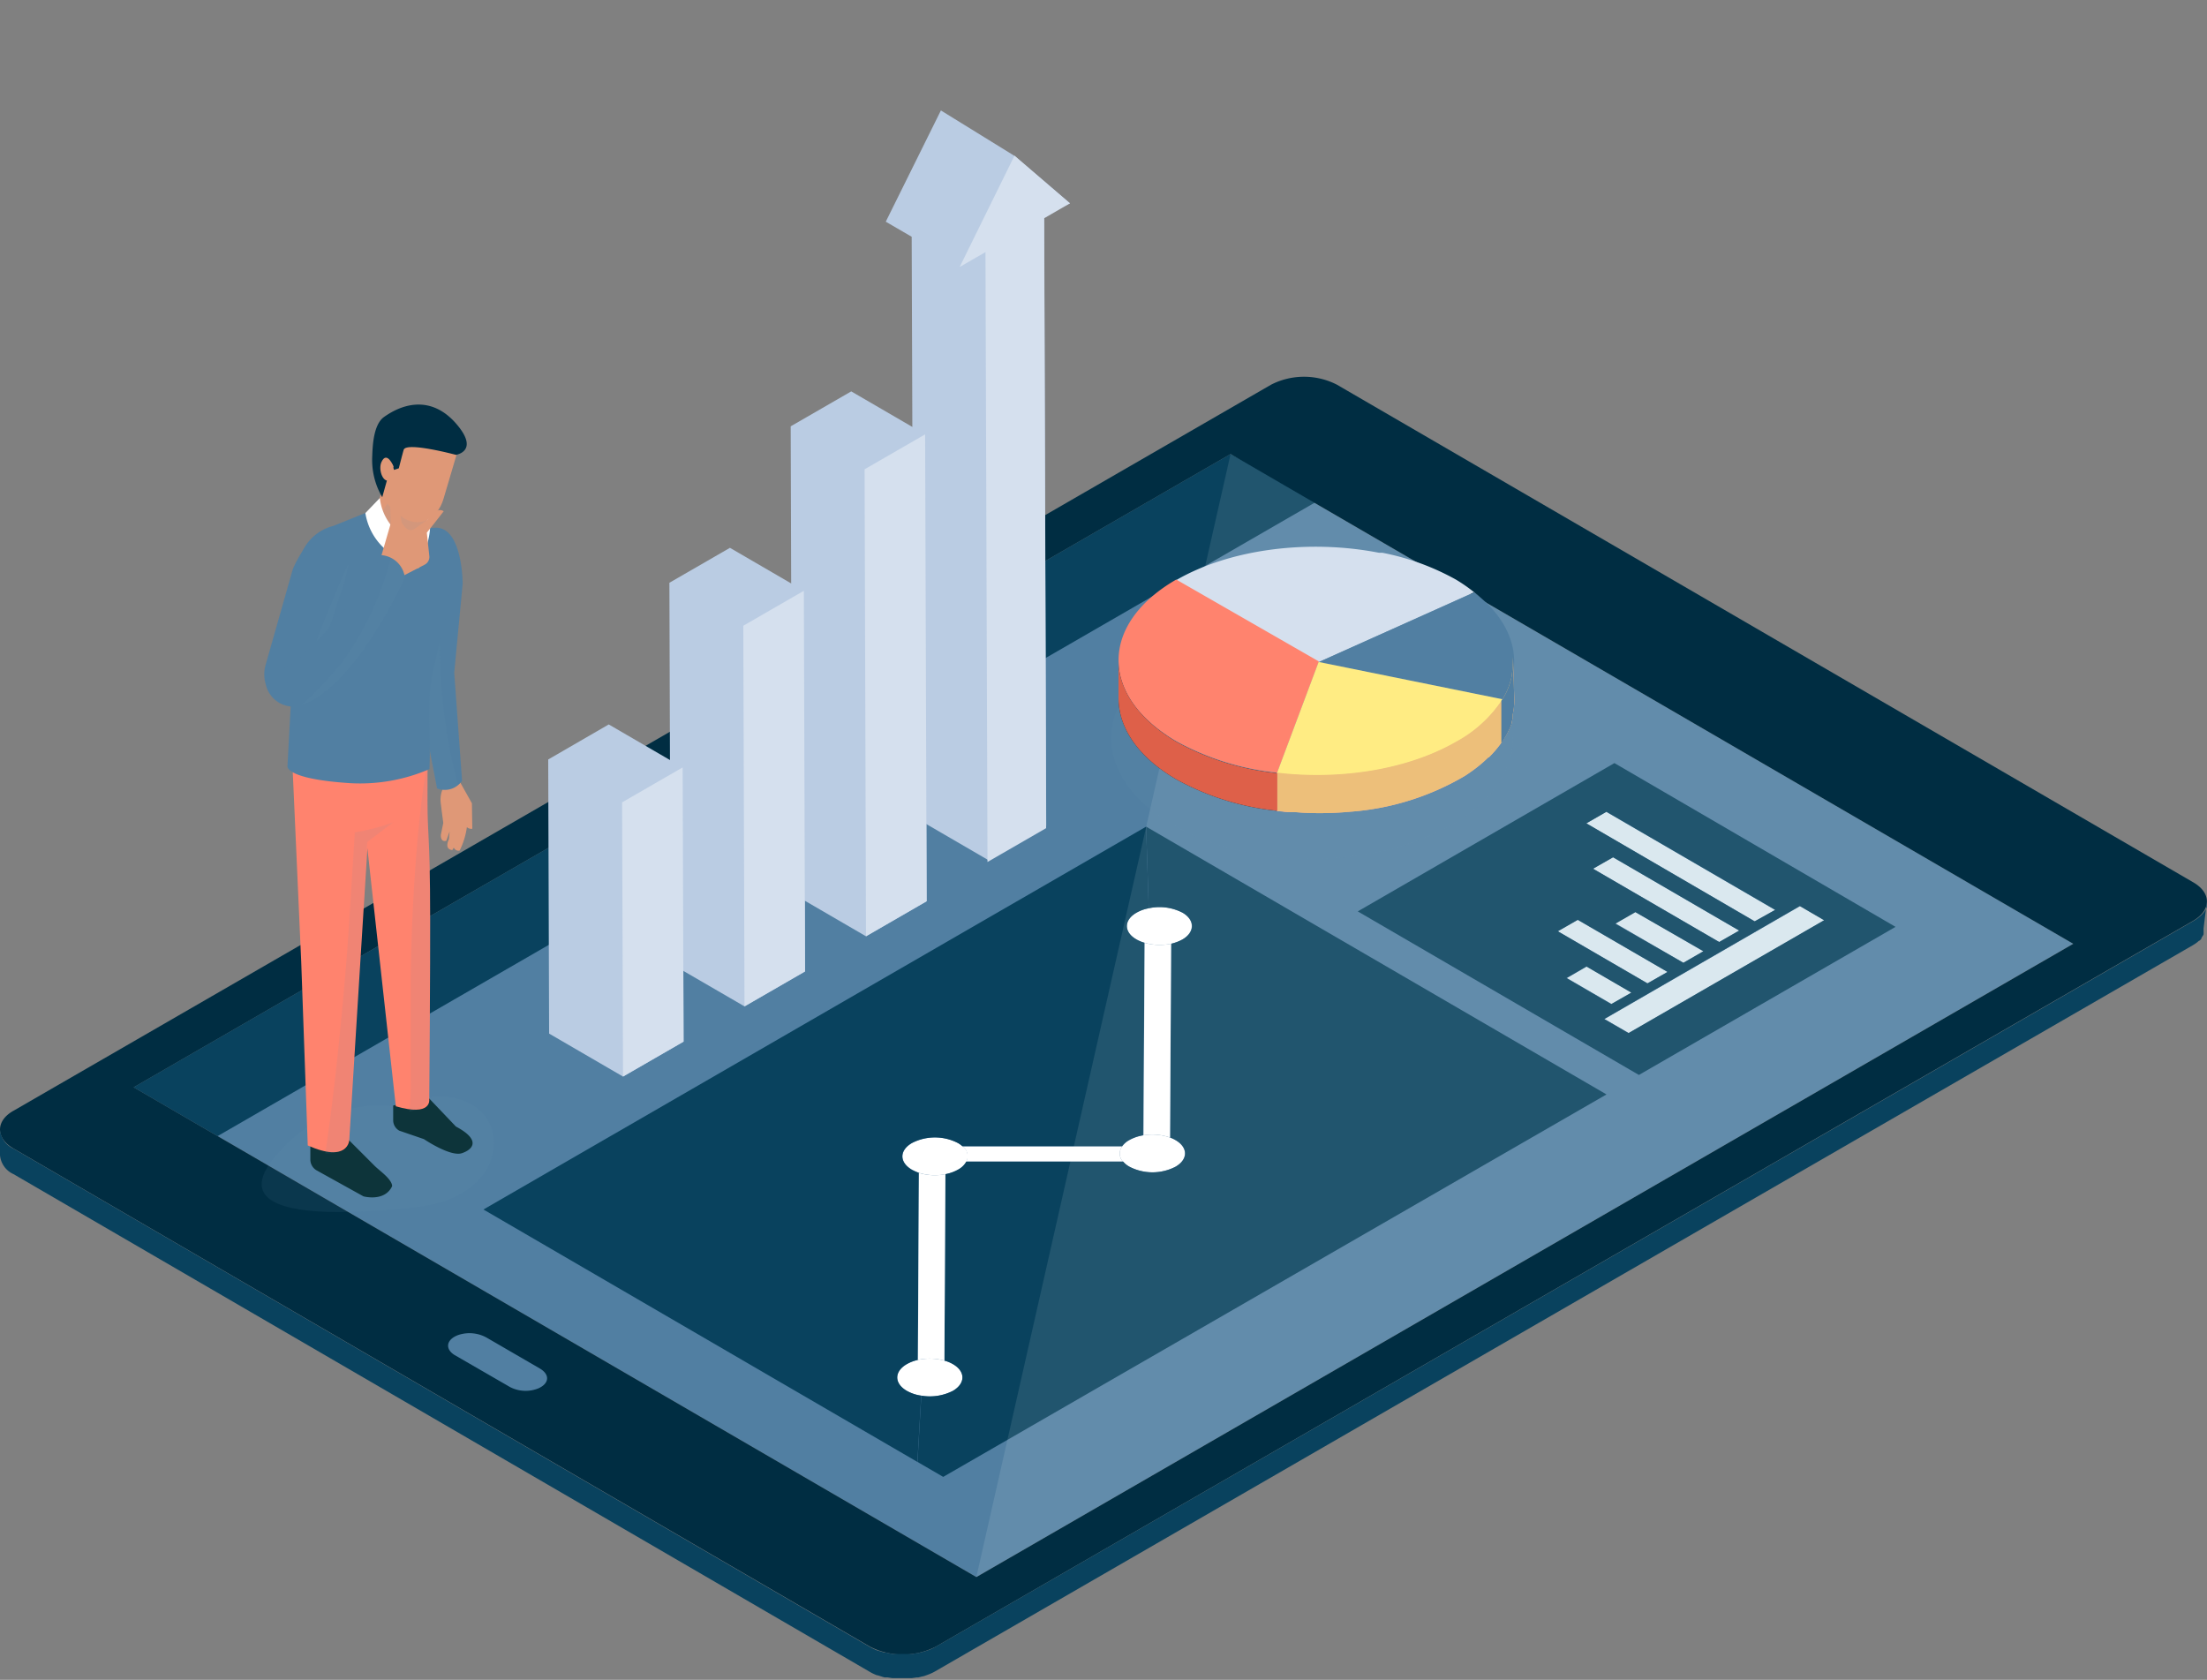 <svg xmlns="http://www.w3.org/2000/svg" viewBox="0 0 219.81 167.3"><rect x="0" y="0" width="219.81" height="167.3" fill="#808080" stroke="none"/><defs><style>.cls-1{isolation:isolate;}.cls-2{fill:#212121;}.cls-3{fill:#517fa2;}.cls-4{fill:#09425e;}.cls-5{fill:#002d42;}.cls-6,.cls-9{fill:#fff;}.cls-7{fill:#d6e6ed;}.cls-8{fill:#5498b4;}.cls-10,.cls-9{opacity:0.1;}.cls-10{fill:#6c90b1;mix-blend-mode:multiply;}.cls-11{fill:#d5e0ee;}.cls-12{fill:#f4af99;}.cls-13{fill:#ff836e;}.cls-14{fill:#ffec83;}.cls-15{fill:#edbf7a;}.cls-16{fill:#de6049;}.cls-17{fill:#bacce3;}.cls-18{fill:#0d343a;}.cls-19{fill:#df9877;}.cls-20{fill:#fdd663;}</style></defs><title>howto_corp_02</title><g class="cls-1"><g id="レイヤー_2" data-name="レイヤー 2"><g id="レイヤー_3" data-name="レイヤー 3"><g class="cls-1"><path class="cls-2" d="M219.8,89.8v0Z"/><polygon class="cls-3" points="13.31 108.29 97.24 157.07 206.49 93.99 122.56 45.22 13.31 108.29"/><polygon class="cls-4" points="13.31 108.29 21.67 113.15 131.36 49.82 122.56 45.22 13.31 108.29"/><path class="cls-5" d="M218.45,87.88l-85.3-49.57a7.2,7.2,0,0,0-6.55,0L1.37,110.61c-1.82,1-1.83,2.75,0,3.79L86.65,164a7.2,7.2,0,0,0,6.55,0l125.24-72.3C220.25,90.63,220.26,88.93,218.45,87.88ZM97.24,157.07,13.31,108.29,122.56,45.22,206.49,94Z"/><path class="cls-4" d="M219.8,89.77s0,.09,0,.14,0,.09,0,.14l0,.12a.65.65,0,0,0,0,.13.61.61,0,0,1-.05.12l-.06.14-.06.1-.11.17a.71.71,0,0,0-.07.09c-.06.06-.11.13-.18.19a.94.94,0,0,1-.1.1l-.12.1-.14.12-.14.09-.24.16L93.2,164a4.33,4.33,0,0,1-.65.31l-.19.07-.46.14-.41.1c-.2,0-.4.08-.6.1l-.11,0a6.85,6.85,0,0,1-.79,0h-.11a6.79,6.79,0,0,1-.78,0H89c-.25,0-.5-.08-.74-.13l-.14,0c-.23-.06-.46-.13-.68-.21l-.06,0a5.93,5.93,0,0,1-.72-.34L1.35,114.4A2.29,2.29,0,0,1,0,112.52v2.54a2.29,2.29,0,0,0,1.35,1.88l85.3,49.58a4.47,4.47,0,0,0,.7.33h0l.06,0,.5.16.19.05.14,0,.15,0,.46.07.13,0h.11l.21,0,.45,0h.47l.51,0h0l.11,0,.42-.06.18,0,.4-.1a1.83,1.83,0,0,0,.25-.06l.22-.08.19-.07a4.33,4.33,0,0,0,.65-.31l125.23-72.3.16-.1.08-.05.14-.1.15-.12.12-.1s0,0,0,0,0,0,.05,0l.17-.19,0-.06,0,0,.1-.17.05-.07v0a.61.61,0,0,0,.07-.14,1,1,0,0,0,0-.1h0a.74.74,0,0,0,0-.14.38.38,0,0,0,0-.1v0s0-.1,0-.15,0-.06,0-.1v0h0Z"/></g><path class="cls-3" d="M53.74,136.28l-5.17-3a3.52,3.52,0,0,0-2.9-.33c-1.24.44-1.37,1.4-.4,2l5.54,3.2a3.38,3.38,0,0,0,2.82.12C54.73,137.77,54.78,136.88,53.74,136.28Z"/><g class="cls-1"><path class="cls-6" d="M94.91,135.86a3.54,3.54,0,0,0-.85-.35,5.48,5.48,0,0,0-2.64-.07,3.92,3.92,0,0,0-1.1.42c-1.27.73-1.28,1.92,0,2.66a4.08,4.08,0,0,0,1.44.48,5.06,5.06,0,0,0,3.15-.48C96.17,137.78,96.17,136.59,94.91,135.86Z"/><path class="cls-6" d="M111.78,114.16H95.87a1.25,1.25,0,0,1,.37,1.53h15.6A1.17,1.17,0,0,1,111.78,114.16Z"/><path class="cls-6" d="M95.43,113.84a5,5,0,0,0-4.59,0c-1.27.73-1.28,1.92,0,2.66a4.94,4.94,0,0,0,.7.31,5.35,5.35,0,0,0,2.64.13,4.13,4.13,0,0,0,1.25-.45,2.07,2.07,0,0,0,.83-.8,1.25,1.25,0,0,0-.37-1.53A2.49,2.49,0,0,0,95.43,113.84Z"/><path class="cls-6" d="M117.07,113.55a3.47,3.47,0,0,0-.55-.26,5.34,5.34,0,0,0-2.64-.22,4.22,4.22,0,0,0-1.4.48,2.13,2.13,0,0,0-.7.61,1.17,1.17,0,0,0,.06,1.53,2.22,2.22,0,0,0,.63.51,5,5,0,0,0,4.59,0C118.33,115.47,118.33,114.28,117.07,113.55Z"/><polygon class="cls-7" points="156.06 97.41 160.52 100 162.51 98.86 158.04 96.26 156.06 97.41"/><polygon class="cls-7" points="155.16 92.75 164.09 97.94 166.08 96.8 157.14 91.61 155.16 92.75"/><polygon class="cls-7" points="160.88 91.95 167.66 95.89 169.64 94.74 162.86 90.8 160.88 91.95"/><polygon class="cls-7" points="159.81 101.49 162.23 102.89 181.71 91.65 179.29 90.24 159.81 101.49"/><path class="cls-6" d="M117.78,90.9a5,5,0,0,0-3.37-.44,3.84,3.84,0,0,0-1.22.44c-1.27.73-1.28,1.93,0,2.66a3.53,3.53,0,0,0,.82.34,5.48,5.48,0,0,0,2.64.09,4.35,4.35,0,0,0,1.13-.43C119,92.83,119,91.63,117.78,90.9Z"/><polygon class="cls-7" points="158.66 86.52 171.23 93.82 173.21 92.68 160.65 85.38 158.66 86.52"/><path class="cls-4" d="M114.41,90.46a5,5,0,0,1,3.37.44c1.26.73,1.25,1.93,0,2.66a4.35,4.35,0,0,1-1.13.43l-.11,19.3a3.47,3.47,0,0,1,.55.26c1.26.73,1.26,1.92,0,2.65a5,5,0,0,1-4.59,0,2.22,2.22,0,0,1-.63-.51H96.24a2.07,2.07,0,0,1-.83.8,4.13,4.13,0,0,1-1.25.45l-.1,18.57a3.54,3.54,0,0,1,.85.35c1.26.73,1.26,1.92,0,2.66a5.06,5.06,0,0,1-3.15.48l-.38,6.6,2.56,1.49L160,109,114.15,82.33Z"/><path class="cls-4" d="M113.19,90.9a3.84,3.84,0,0,1,1.22-.44l-.26-8.13-66,38.13L91.37,145.6l.38-6.6a4.08,4.08,0,0,1-1.44-.48c-1.27-.74-1.26-1.93,0-2.66a3.92,3.92,0,0,1,1.1-.42l.1-18.63a4.94,4.94,0,0,1-.7-.31c-1.26-.74-1.25-1.93,0-2.66a5,5,0,0,1,4.59,0,2.49,2.49,0,0,1,.44.32h15.91a2.13,2.13,0,0,1,.7-.61,4.22,4.22,0,0,1,1.4-.48L114,93.9a3.53,3.53,0,0,1-.82-.34C111.91,92.83,111.92,91.63,113.19,90.9Z"/><polygon class="cls-7" points="157.98 82 174.79 91.77 176.78 90.62 159.97 80.85 157.98 82"/><path class="cls-4" d="M135.23,90.77l28,16.29,25.56-14.75L160.79,76Zm21.91.84,8.94,5.19-2,1.14-8.93-5.19Zm1.52-5.09,2-1.14,12.56,7.3-2,1.14Zm11,8.22-2,1.15L160.88,92l2-1.15ZM158,96.26l4.47,2.6-2,1.14-4.46-2.59Zm23.67-4.61-19.48,11.24-2.42-1.4,19.48-11.25Zm-6.92.11L158,82l2-1.15,16.81,9.77Z"/><path class="cls-6" d="M91.52,116.81l-.1,18.63a5.48,5.48,0,0,1,2.64.07l.1-18.57A5.35,5.35,0,0,1,91.52,116.81Z"/><path class="cls-6" d="M114,93.9l-.11,19.17a5.34,5.34,0,0,1,2.64.22l.11-19.3A5.48,5.48,0,0,1,114,93.9Z"/><polygon class="cls-8" points="128.52 80.34 128.55 80.33 128.5 80.31 128.52 80.34"/><polygon class="cls-4" points="139.06 73.83 139.25 73.72 139.03 73.69 139.06 73.83"/></g><polygon class="cls-9" points="97.24 157.07 206.49 93.99 122.56 45.22 97.24 157.07"/><ellipse class="cls-10" cx="130.69" cy="73.5" rx="20.01" ry="12.03"/><g class="cls-1"><path class="cls-11" d="M137.67,55.05l-.21,0-.13,0c-6.87-1.34-14.75-.43-20.21,2.74l14.21,8.16L146.79,59c.36.27.7.55,1,.83A16,16,0,0,0,145,57.72,24.78,24.78,0,0,0,137.67,55.05Z"/><path class="cls-12" d="M150.5,67.73a5.88,5.88,0,0,1-.83,1.87,12.78,12.78,0,0,1-4.61,4.25c-4.85,2.81-11.61,3.85-17.88,3.1v3.8l1.29.13v0l.28,0c.41,0,.81.06,1.21.07a32.66,32.66,0,0,0,4.55-.11,26.24,26.24,0,0,0,11.36-3.55c.2-.13.39-.25.58-.39l0,0v-.21h0v.21a13.62,13.62,0,0,0,1.77-1.46l.05,0A10.52,10.52,0,0,0,149.51,74l.35-.52.25-.44h0c.09-.18.18-.36.26-.54v0c0-.08.07-.17.11-.25h0c0-.06.05-.13.07-.2a.58.58,0,0,0,0-.14c0-.11.08-.22.11-.33l0-.1a1,1,0,0,0,0-.17v-.17a6.59,6.59,0,0,0,.16-1.39l-.13-4.35A20.36,20.36,0,0,1,150.5,67.73Z"/><path class="cls-3" d="M148,60l-.18-.16c-.31-.28-.65-.56-1-.83l-15.46,6.92,18.34,3.72c1.9-3.14,1.35-6.67-1.64-9.59Z"/><path class="cls-5" d="M111.4,65.73v3.8c0,2.94,1.93,5.88,5.81,8.12a26.27,26.27,0,0,0,10,3.1V77a26.27,26.27,0,0,1-10-3.1C113.33,71.61,111.39,68.67,111.4,65.73Z"/><path class="cls-13" d="M117.21,73.85a26.27,26.27,0,0,0,10,3.1l4.15-11.07-14.21-8.16C109.46,62.17,109.5,69.39,117.21,73.85Z"/><path class="cls-12" d="M127.16,80.77l1,.11c0-1.27,0-2.54,0-3.8l-1-.11Z"/><path class="cls-12" d="M128.14,80.88l.32,0c0-1.27,0-2.54,0-3.81l-.32,0C128.15,78.34,128.15,79.61,128.14,80.88Z"/><path class="cls-14" d="M127.18,77c6.27.75,13-.29,17.88-3.1a12.78,12.78,0,0,0,4.61-4.25l-18.34-3.72Z"/></g><path class="cls-15" d="M150.56,67.34a6.86,6.86,0,0,1-.89,2.26,12.78,12.78,0,0,1-4.61,4.25c-4.85,2.81-11.61,3.85-17.88,3.1v3.8l1.29.13v0l.28,0c.41,0,.81.06,1.21.07a32.66,32.66,0,0,0,4.55-.11,26.24,26.24,0,0,0,11.36-3.55c.2-.13.39-.25.58-.39l0,0v-.21h0v.21a13.62,13.62,0,0,0,1.77-1.46l.05,0A10.52,10.52,0,0,0,149.51,74l.35-.52.25-.44h0c.09-.18.18-.36.26-.54v0c0-.08.07-.17.11-.25h0c0-.06.05-.13.07-.2a.58.58,0,0,0,0-.14c0-.11.08-.22.11-.33l0-.1a1,1,0,0,0,0-.17v-.17a6.59,6.59,0,0,0,.16-1.39l-.13-4.35A14.06,14.06,0,0,1,150.56,67.34Z"/><path class="cls-3" d="M150.56,67.34a6.86,6.86,0,0,1-.89,2.26l-.14.18V74c.12-.17.23-.33.33-.49l.25-.44h0c.09-.18.18-.36.26-.54s.07-.17.11-.25h0c0-.06.05-.13.07-.2a.58.58,0,0,0,0-.14c0-.11.08-.22.11-.33l0-.1a1,1,0,0,0,0-.17v-.17a6.59,6.59,0,0,0,.16-1.39l-.13-4.35A14.06,14.06,0,0,1,150.56,67.34Z"/><path class="cls-16" d="M111.4,65.73v3.8c0,2.94,1.93,5.88,5.81,8.12a26.27,26.27,0,0,0,10,3.1V77a26.27,26.27,0,0,1-10-3.1C113.33,71.61,111.39,68.67,111.4,65.73Z"/><g class="cls-1"><path class="cls-17" d="M101,15.5,93.71,11h0L88.22,22.08l2.58,1.5L91,81.34l7.36,4.28,5.84-3.37L104,21.5l2.57-1.25ZM93.7,0Z"/><polygon class="cls-11" points="101.04 15.5 95.58 26.59 98.15 25.11 98.35 85.85 104.19 82.48 103.99 21.74 106.56 20.25 101.04 15.5"/></g><g class="cls-1"><polygon class="cls-17" points="84.78 38.98 78.75 42.46 78.89 88.97 86.25 93.25 92.29 89.76 92.14 43.26 84.78 38.98"/><polygon class="cls-11" points="86.11 46.74 86.25 93.25 92.29 89.76 92.14 43.26 86.11 46.74"/></g><g class="cls-1"><polygon class="cls-17" points="72.7 54.56 66.67 58.04 66.79 95.96 74.15 100.23 80.18 96.75 80.06 58.84 72.7 54.56"/><polygon class="cls-11" points="74.03 62.32 74.15 100.23 80.18 96.75 80.06 58.84 74.03 62.32"/></g><g class="cls-1"><polygon class="cls-17" points="60.63 72.15 54.6 75.64 54.69 102.94 62.05 107.22 68.08 103.74 67.99 76.43 60.63 72.15"/><polygon class="cls-11" points="61.96 79.91 62.05 107.22 68.08 103.74 67.99 76.43 61.96 79.91"/></g><path class="cls-10" d="M40.65,109.74l-1.3.44A13.06,13.06,0,0,0,28,114.54c-7.41,7.74,8.46,6.24,13.56,5.67C52.78,118.94,50.93,106.56,40.65,109.74Z"/><path class="cls-18" d="M37.28,116.08l-2.67-2.67-3.7.55v1.53a1.24,1.24,0,0,0,.62,1.07l4.67,2.59s2.09.58,2.85-1l0-.11C38.9,117.32,37.78,116.59,37.28,116.08Z"/><path class="cls-18" d="M45.41,112.2l-2.86-3-3.39.91v1.5a1.19,1.19,0,0,0,.61,1l2.45.84s2.64,1.79,3.79,1.4S47.88,113.51,45.41,112.2Z"/><path class="cls-13" d="M42.61,81.78c-.08-1.69,0-8,0-8-1.4.8-2,0-3.32.64C35.7,76.18,29,75.65,29,73.34l1,22.44.65,18.3c4,1.78,4.13-.51,4.13-.51l1.81-29.09,2.83,25.7c3.61,1.06,3.33-.68,3.33-.68C42.94,86.19,42.81,86.19,42.61,81.78Z"/><path class="cls-10" d="M34.57,94.87c-.51,6.38-1.22,13.65-2.17,20a2.35,2.35,0,0,0,2.31-1.26l1.86-29.74S38,82.77,39.16,81.9a20.43,20.43,0,0,1-3.82,1S34.71,93.08,34.57,94.87Z"/><path class="cls-10" d="M42.57,76.32c-.27.53-1.48,8.68-1.66,20.8,0,2.9,0,7.62,0,10.52a22.16,22.16,0,0,1-.15,3.07,2.76,2.76,0,0,0,1.93-1.21c.26-23.31.13-23.31-.07-27.72C42.58,81.21,42.57,77.53,42.57,76.32Z"/><path class="cls-19" d="M45.58,77.47,44.43,78A2.71,2.71,0,0,0,43.9,80l.09.75.16,1.21-.24,1.17s-.08.77.54.61l.33-.93-.07.77s-.52,1,.34,1.08l.15-.24a.5.5,0,0,0,.58.29,7.45,7.45,0,0,0,.72-2.33.66.66,0,0,0,.54.16L47,80Z"/><path class="cls-3" d="M43.28,52.56c-3,.22-2.58,5.26-2.58,5.26l.83,10.27,2,10.43a2.09,2.09,0,0,0,2.49-.76L45.24,67l.84-8.86S46.08,52.36,43.28,52.56Z"/><path class="cls-10" d="M43.86,61.47A6.34,6.34,0,0,1,44,60a5.77,5.77,0,0,1-2.69.63c-.15,0-.28,0-.43,0l.61,7.51,2,10.43a2.07,2.07,0,0,0,2.13-.37A55.23,55.23,0,0,1,43.86,61.47Z"/><path class="cls-3" d="M41.92,51.09l-2-.39-2.43-.05-4.27,1.72a4.69,4.69,0,0,0-3.52,4L28.63,76.32S28.4,77.58,34.88,78a17.42,17.42,0,0,0,7.89-1.4c.19-3.49-.39-6.5.39-9.91,1-4.3,2.05-8.26,2.08-12.62A11.72,11.72,0,0,1,42.33,52,1.56,1.56,0,0,1,41.92,51.09Z"/><path class="cls-19" d="M37.44,50.93a2.56,2.56,0,0,0,5,1l.81-4.11-4.66-.92Z"/><path class="cls-10" d="M40.13,47.46a41,41,0,0,1-2.7,4.42,2.56,2.56,0,0,0,5,0l.81-4.11-3-.6Z"/><path class="cls-6" d="M37.83,49.6l-1.44,1.5a6.06,6.06,0,0,0,3.45,4.56l1-1.83A5.35,5.35,0,0,1,37.83,49.6Z"/><path class="cls-6" d="M40.84,53.83A7.64,7.64,0,0,1,42.1,55.5s1.27-3,.47-4.12A3,3,0,0,1,40.84,53.83Z"/><polygon class="cls-20" points="41.15 54.16 40.62 54.24 40 55.36 40.63 56.53 41.7 56.57 42.1 55.5 41.68 54.81 41.15 54.16"/><path class="cls-19" d="M37.69,47.52c-.6,2,2.45,4.06,2.66,4.17,1.55.82,3.22,0,3.82-2l1.52-5.14-7.31-.81Z"/><path class="cls-5" d="M38.26,41.52c-1.1.77-1.15,3-1.19,4a7.33,7.33,0,0,0,1,4l.94-3.37.24.65.47-.16s.41-1.61.49-1.85c.28-.81,5.2.51,5.2.51s2.42-.36,0-3.13C43.18,39.63,40.51,39.93,38.26,41.52Z"/><path class="cls-19" d="M38,46c-.33.67.06,2,.73,1.87l.47-1.41S38.54,44.84,38,46Z"/><path class="cls-3" d="M33.87,53c-2.87-1-4.71,3.7-4.71,3.7l-2.69,9.46a3.44,3.44,0,0,0,0,2,2.82,2.82,0,0,0,3.58,2.09L31,68.13l2.83-8.77S36.06,53.71,33.87,53Z"/><path class="cls-10" d="M31,68.13l2.83-8.77a17.94,17.94,0,0,0,.89-3.2c-.31.48-2.92,6.69-3.35,8.16A7.68,7.68,0,0,0,31,68.13Z"/><path class="cls-19" d="M43.08,51.33s-1.14.93-1.84,1.37S40,52,40,52l-.25-1.49a1.24,1.24,0,0,0-.9-.48l.08,2.05L38,55.29l2.15,2.06,2.14-1.11a.86.86,0,0,0,.47-.86l-.25-2.33.68-.85,1-1.28C43.54,50.5,43.08,51.33,43.08,51.33Z"/><path class="cls-3" d="M38,55.29C31.9,65.14,27.79,66.9,27.79,66.9l2.28,3.32c5.41-1.85,10.26-12.65,10.26-12.65A2.56,2.56,0,0,0,38,55.29Z"/><path class="cls-10" d="M38.94,55.56A31.16,31.16,0,0,1,34.06,66a42,42,0,0,1-4,4.21c5.41-1.85,10.26-12.65,10.26-12.65A2.51,2.51,0,0,0,38.94,55.56Z"/></g></g></g></svg>